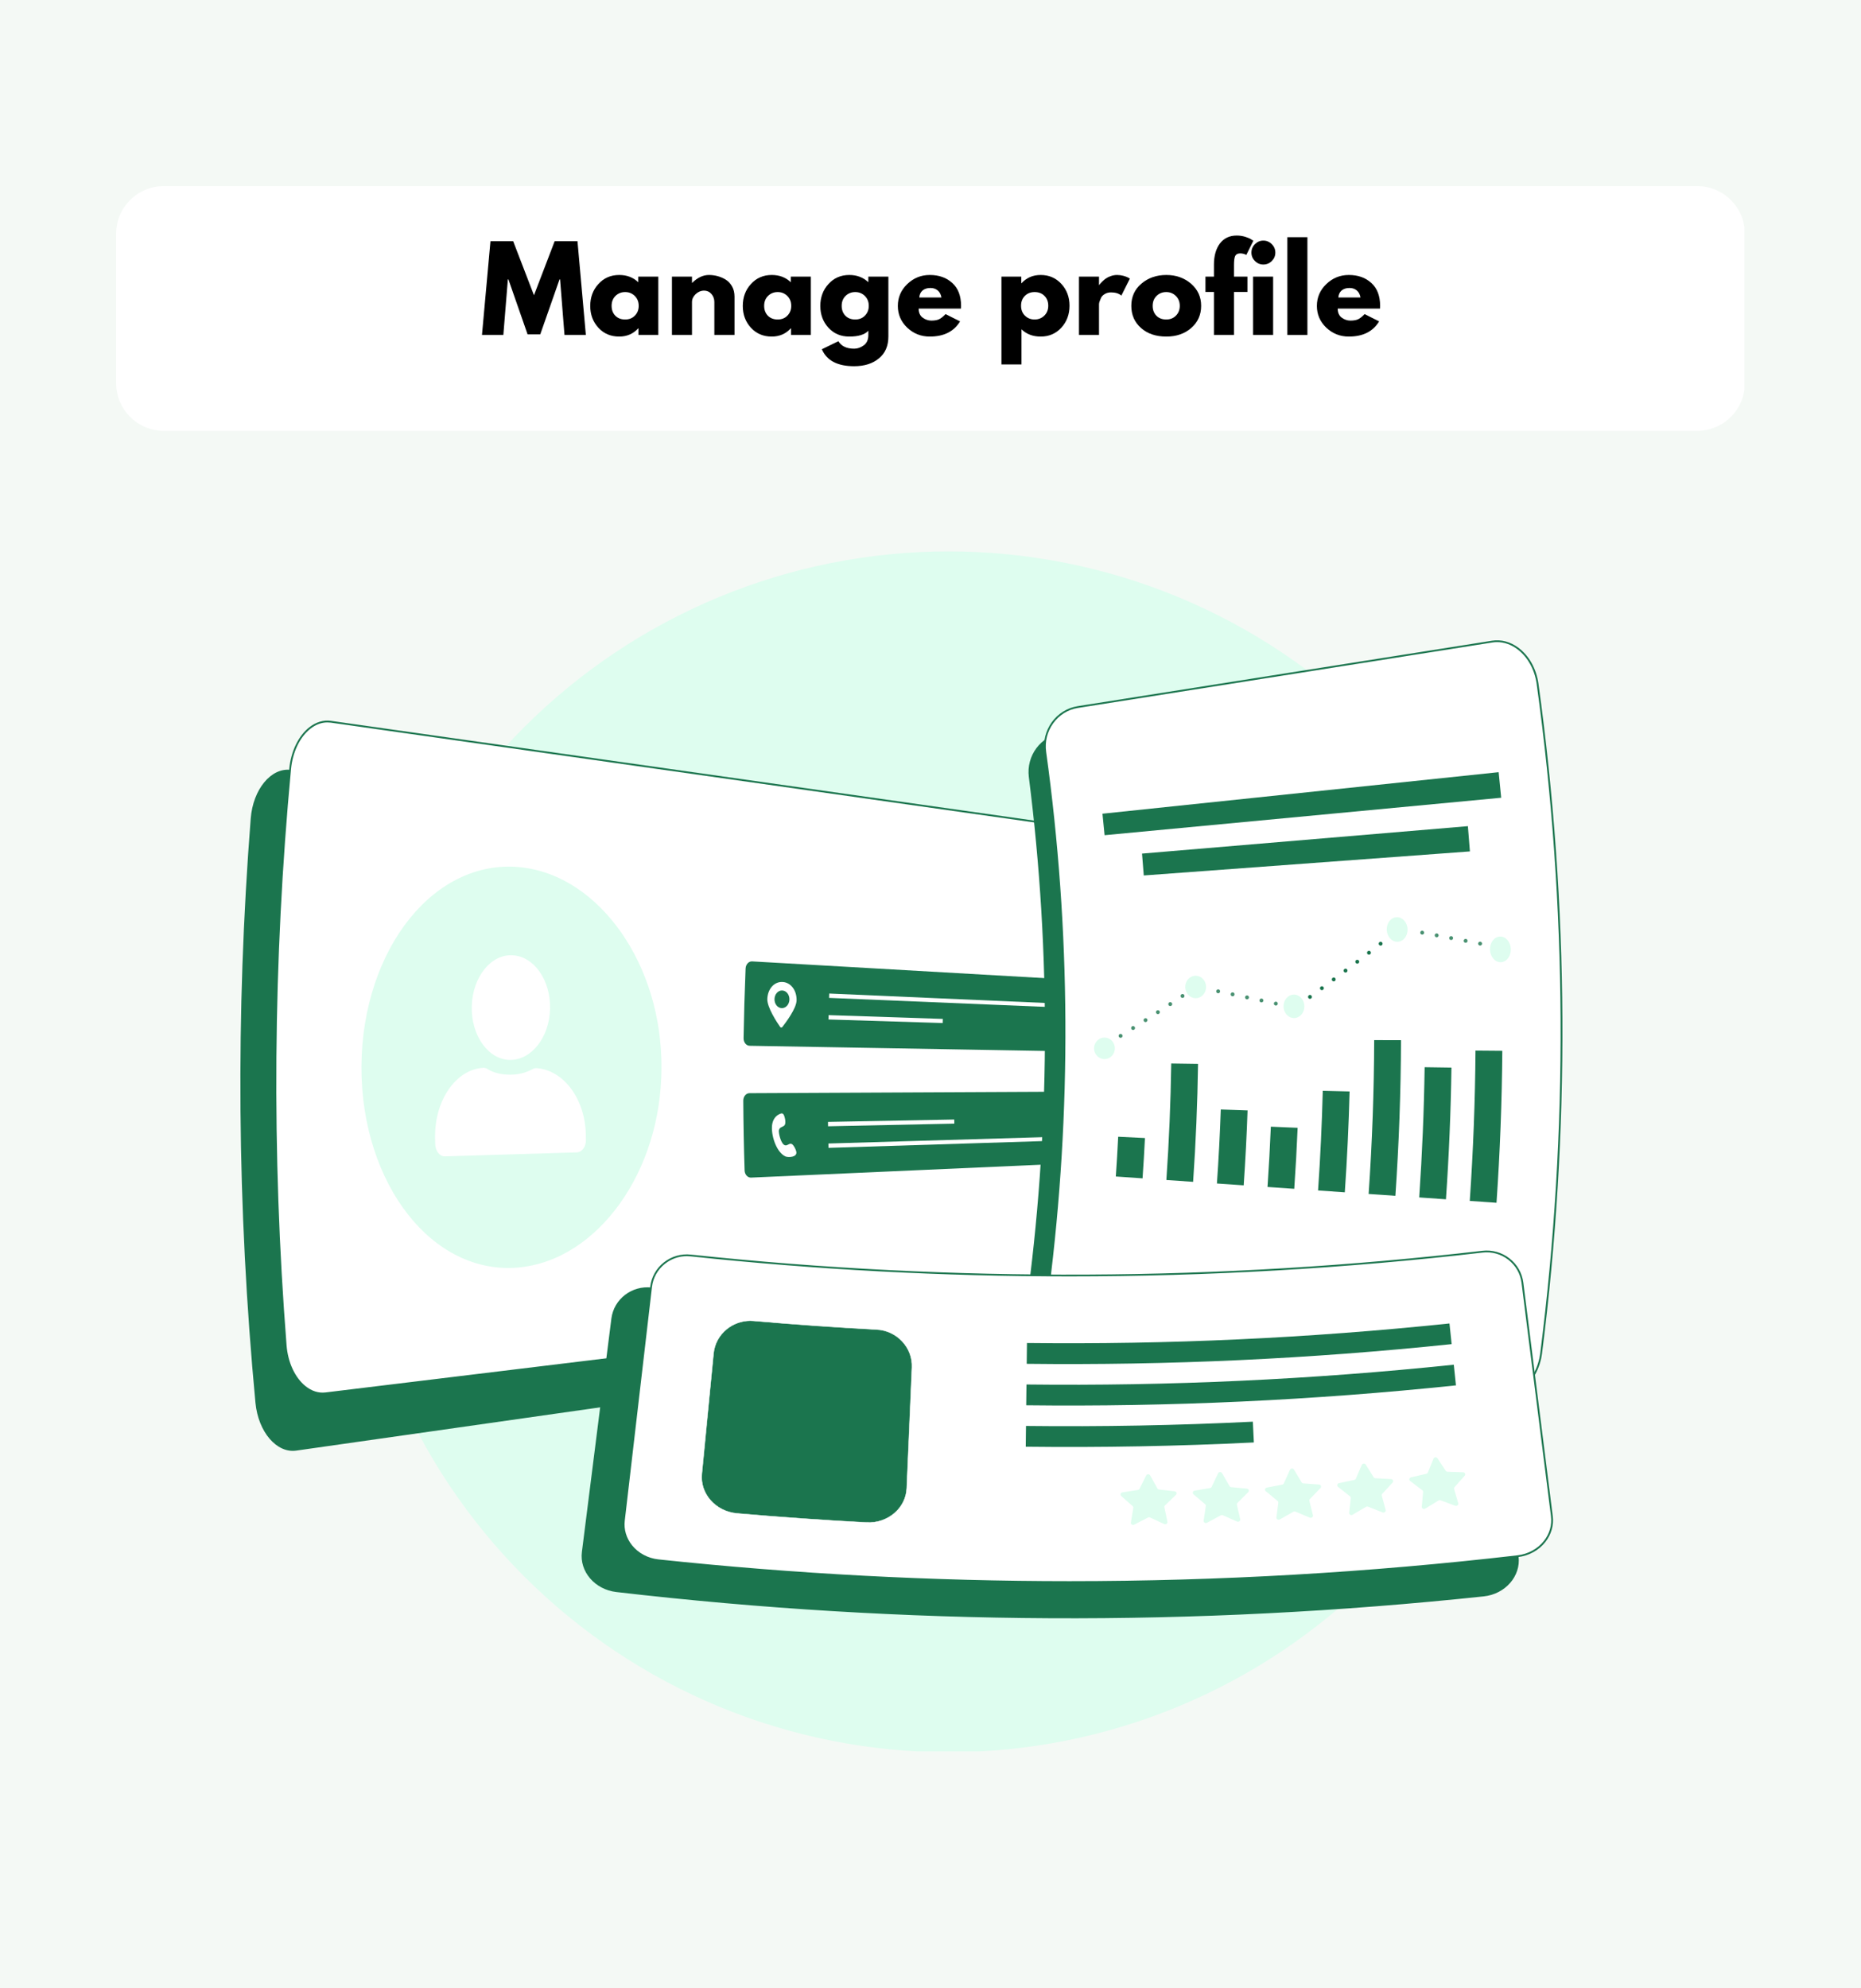 <svg xmlns="http://www.w3.org/2000/svg" xmlns:xlink="http://www.w3.org/1999/xlink" width="352" zoomAndPan="magnify" viewBox="0 0 264 282" height="376" preserveAspectRatio="xMidYMid meet" version="1.0"><defs><filter x="0%" y="0%" width="100%" height="100%" id="5c2eb5aec1"><feColorMatrix values="0 0 0 0 1 0 0 0 0 1 0 0 0 0 1 0 0 0 1 0" color-interpolation-filters="sRGB"/></filter><g/><clipPath id="ef8b7f197e"><path d="M 16.477 26.398 L 247.594 26.398 L 247.594 61.102 L 16.477 61.102 Z M 16.477 26.398 " clip-rule="nonzero"/></clipPath><clipPath id="80e76de778"><path d="M 23.227 26.398 L 240.773 26.398 C 244.5 26.398 247.523 29.422 247.523 33.148 L 247.523 54.352 C 247.523 58.078 244.5 61.102 240.773 61.102 L 23.227 61.102 C 19.5 61.102 16.477 58.078 16.477 54.352 L 16.477 33.148 C 16.477 29.422 19.5 26.398 23.227 26.398 Z M 23.227 26.398 " clip-rule="nonzero"/></clipPath><clipPath id="97818fc750"><path d="M 49 78.145 L 220 78.145 L 220 248.395 L 49 248.395 Z M 49 78.145 " clip-rule="nonzero"/></clipPath><mask id="031b5f1fef"><g filter="url(#5c2eb5aec1)"><rect x="-26.4" width="316.8" fill="#000000" y="-28.2" height="338.4" fill-opacity="0.8"/></g></mask><clipPath id="72094e2d6c"><path d="M 0.398 0.879 L 10.238 0.879 L 10.238 7.359 L 0.398 7.359 Z M 0.398 0.879 " clip-rule="nonzero"/></clipPath><clipPath id="13cbe4ce44"><rect x="0" width="11" y="0" height="8"/></clipPath><mask id="63a6ac6efa"><g filter="url(#5c2eb5aec1)"><rect x="-26.4" width="316.8" fill="#000000" y="-28.2" height="338.4" fill-opacity="0.8"/></g></mask><clipPath id="67892aa525"><path d="M 0.32 0.16 L 9.441 0.16 L 9.441 2.801 L 0.32 2.801 Z M 0.32 0.16 " clip-rule="nonzero"/></clipPath><clipPath id="8d6760b819"><rect x="0" width="10" y="0" height="3"/></clipPath><mask id="45b4072b81"><g filter="url(#5c2eb5aec1)"><rect x="-26.4" width="316.8" fill="#000000" y="-28.2" height="338.4" fill-opacity="0.8"/></g></mask><clipPath id="977df93224"><path d="M 0.121 1 L 9.48 1 L 9.48 3.398 L 0.121 3.398 Z M 0.121 1 " clip-rule="nonzero"/></clipPath><clipPath id="18b1c7c47e"><rect x="0" width="10" y="0" height="4"/></clipPath></defs><rect x="-26.4" width="316.8" fill="#ffffff" y="-28.2" height="338.4" fill-opacity="1"/><rect x="-26.4" width="316.8" fill="#f4f9f5" y="-28.2" height="338.4" fill-opacity="1"/><g clip-path="url(#ef8b7f197e)"><g clip-path="url(#80e76de778)"><path fill="#ffffff" d="M 16.477 26.398 L 247.461 26.398 L 247.461 61.102 L 16.477 61.102 Z M 16.477 26.398 " fill-opacity="1" fill-rule="nonzero"/></g></g><g clip-path="url(#97818fc750)"><path fill="#defdef" d="M 219.719 163.355 C 219.719 164.75 219.684 166.145 219.613 167.535 C 219.547 168.926 219.445 170.316 219.309 171.703 C 219.172 173.09 219 174.473 218.797 175.852 C 218.59 177.23 218.352 178.602 218.082 179.969 C 217.809 181.336 217.504 182.695 217.164 184.047 C 216.828 185.398 216.457 186.742 216.051 188.074 C 215.645 189.41 215.211 190.734 214.738 192.043 C 214.27 193.355 213.77 194.656 213.234 195.945 C 212.703 197.23 212.137 198.504 211.543 199.766 C 210.945 201.023 210.32 202.27 209.664 203.5 C 209.004 204.727 208.32 205.941 207.602 207.137 C 206.887 208.332 206.141 209.508 205.367 210.668 C 204.594 211.824 203.789 212.965 202.961 214.082 C 202.129 215.203 201.273 216.301 200.387 217.379 C 199.504 218.457 198.594 219.512 197.656 220.543 C 196.723 221.574 195.762 222.586 194.777 223.57 C 193.789 224.555 192.781 225.516 191.75 226.453 C 190.715 227.387 189.66 228.297 188.586 229.184 C 187.508 230.066 186.41 230.922 185.289 231.754 C 184.172 232.582 183.031 233.387 181.871 234.16 C 180.715 234.934 179.535 235.68 178.34 236.395 C 177.145 237.113 175.934 237.801 174.703 238.457 C 173.477 239.113 172.23 239.738 170.973 240.336 C 169.711 240.93 168.438 241.496 167.148 242.031 C 165.863 242.562 164.562 243.062 163.25 243.535 C 161.938 244.004 160.617 244.441 159.281 244.844 C 157.949 245.25 156.605 245.621 155.254 245.961 C 153.902 246.297 152.543 246.602 151.176 246.875 C 149.809 247.148 148.438 247.387 147.059 247.59 C 145.68 247.793 144.297 247.965 142.91 248.102 C 141.523 248.238 140.133 248.34 138.742 248.41 C 137.348 248.477 135.957 248.512 134.562 248.512 C 133.168 248.512 131.777 248.477 130.383 248.41 C 128.992 248.34 127.602 248.238 126.215 248.102 C 124.828 247.965 123.445 247.793 122.066 247.59 C 120.691 247.387 119.316 247.148 117.949 246.875 C 116.582 246.602 115.223 246.297 113.871 245.961 C 112.52 245.621 111.176 245.25 109.844 244.844 C 108.512 244.441 107.188 244.004 105.875 243.535 C 104.562 243.062 103.262 242.562 101.977 242.031 C 100.688 241.496 99.414 240.93 98.156 240.336 C 96.895 239.738 95.648 239.113 94.422 238.457 C 93.191 237.801 91.98 237.113 90.785 236.395 C 89.59 235.68 88.414 234.934 87.254 234.16 C 86.094 233.387 84.957 232.582 83.836 231.754 C 82.719 230.922 81.617 230.066 80.543 229.184 C 79.465 228.297 78.41 227.387 77.375 226.453 C 76.344 225.516 75.336 224.555 74.348 223.57 C 73.363 222.586 72.402 221.574 71.469 220.543 C 70.531 219.512 69.621 218.457 68.738 217.379 C 67.852 216.301 66.996 215.203 66.164 214.082 C 65.336 212.965 64.535 211.824 63.758 210.668 C 62.984 209.508 62.238 208.332 61.523 207.137 C 60.809 205.941 60.121 204.727 59.465 203.5 C 58.805 202.27 58.18 201.023 57.582 199.766 C 56.988 198.504 56.422 197.23 55.891 195.945 C 55.355 194.656 54.855 193.355 54.387 192.043 C 53.918 190.734 53.48 189.41 53.074 188.074 C 52.672 186.742 52.297 185.398 51.961 184.047 C 51.621 182.695 51.316 181.336 51.043 179.969 C 50.773 178.602 50.535 177.23 50.328 175.852 C 50.125 174.473 49.953 173.09 49.816 171.703 C 49.684 170.316 49.578 168.926 49.512 167.535 C 49.441 166.145 49.41 164.75 49.41 163.355 C 49.41 161.965 49.441 160.57 49.512 159.18 C 49.578 157.785 49.684 156.398 49.816 155.012 C 49.953 153.625 50.125 152.242 50.328 150.863 C 50.535 149.484 50.773 148.109 51.043 146.742 C 51.316 145.379 51.621 144.02 51.961 142.668 C 52.297 141.312 52.672 139.973 53.074 138.637 C 53.48 137.305 53.918 135.98 54.387 134.668 C 54.855 133.355 55.355 132.059 55.891 130.77 C 56.422 129.48 56.988 128.207 57.582 126.949 C 58.18 125.688 58.805 124.445 59.465 123.215 C 60.121 121.984 60.809 120.773 61.523 119.578 C 62.238 118.383 62.984 117.207 63.758 116.047 C 64.535 114.891 65.336 113.75 66.164 112.629 C 66.996 111.512 67.852 110.414 68.738 109.336 C 69.621 108.258 70.531 107.203 71.469 106.172 C 72.402 105.137 73.363 104.129 74.348 103.145 C 75.336 102.156 76.344 101.199 77.375 100.262 C 78.41 99.324 79.465 98.414 80.543 97.531 C 81.617 96.648 82.719 95.789 83.836 94.961 C 84.957 94.129 86.094 93.328 87.254 92.555 C 88.414 91.777 89.59 91.035 90.785 90.316 C 91.98 89.602 93.191 88.914 94.422 88.258 C 95.648 87.602 96.895 86.973 98.156 86.379 C 99.414 85.781 100.688 85.219 101.977 84.684 C 103.262 84.152 104.562 83.648 105.875 83.18 C 107.188 82.711 108.512 82.273 109.844 81.867 C 111.176 81.465 112.52 81.094 113.871 80.754 C 115.223 80.414 116.582 80.109 117.949 79.84 C 119.316 79.566 120.691 79.328 122.066 79.125 C 123.445 78.918 124.828 78.75 126.215 78.613 C 127.602 78.477 128.992 78.375 130.383 78.305 C 131.777 78.238 133.168 78.203 134.562 78.203 C 135.957 78.203 137.348 78.238 138.742 78.305 C 140.133 78.375 141.523 78.477 142.91 78.613 C 144.297 78.75 145.68 78.918 147.059 79.125 C 148.438 79.328 149.809 79.566 151.176 79.84 C 152.543 80.109 153.902 80.414 155.254 80.754 C 156.605 81.094 157.949 81.465 159.281 81.867 C 160.617 82.273 161.938 82.711 163.25 83.18 C 164.562 83.648 165.863 84.152 167.148 84.684 C 168.438 85.219 169.711 85.781 170.973 86.379 C 172.23 86.973 173.477 87.602 174.703 88.258 C 175.934 88.914 177.145 89.602 178.34 90.316 C 179.535 91.035 180.715 91.777 181.871 92.555 C 183.031 93.328 184.172 94.129 185.289 94.961 C 186.41 95.789 187.508 96.648 188.586 97.531 C 189.66 98.414 190.715 99.324 191.75 100.262 C 192.781 101.199 193.789 102.156 194.777 103.145 C 195.762 104.129 196.723 105.137 197.656 106.172 C 198.594 107.203 199.504 108.258 200.387 109.336 C 201.273 110.414 202.129 111.512 202.961 112.629 C 203.789 113.75 204.594 114.891 205.367 116.047 C 206.141 117.207 206.887 118.383 207.602 119.578 C 208.32 120.773 209.004 121.984 209.664 123.215 C 210.32 124.445 210.945 125.688 211.543 126.949 C 212.137 128.207 212.703 129.48 213.234 130.77 C 213.77 132.059 214.27 133.355 214.738 134.668 C 215.211 135.98 215.645 137.305 216.051 138.637 C 216.457 139.973 216.828 141.312 217.164 142.668 C 217.504 144.02 217.809 145.379 218.082 146.742 C 218.352 148.109 218.59 149.484 218.797 150.863 C 219 152.242 219.172 153.625 219.309 155.012 C 219.445 156.398 219.547 157.785 219.613 159.18 C 219.684 160.57 219.719 161.965 219.719 163.355 Z M 219.719 163.355 " fill-opacity="1" fill-rule="nonzero"/></g><path fill="#1b754e" d="M 161.234 188.766 C 121.5 194.422 81.766 200.078 42.031 205.734 C 39.258 206.141 36.633 203.102 36.238 198.945 C 33.633 171.395 33.41 143.672 35.566 116.094 C 35.891 111.934 38.465 108.844 41.242 109.191 C 81.062 114.012 120.883 118.828 160.703 123.648 C 163.48 123.996 165.523 126.461 165.312 129.156 C 163.91 147.133 164.055 165.199 165.754 183.16 C 166.008 185.852 164.008 188.359 161.234 188.766 Z M 161.234 188.766 " fill-opacity="1" fill-rule="nonzero"/><path fill="#ffffff" d="M 165.652 183.09 C 125.832 187.93 86.016 192.77 46.199 197.609 C 43.422 197.957 40.848 194.914 40.527 190.809 C 38.387 163.594 38.602 136.242 41.16 109.059 C 41.547 104.953 44.168 101.961 46.938 102.367 C 86.676 108.004 126.41 113.637 166.148 119.273 C 168.922 119.68 170.93 122.141 170.68 124.777 C 169.023 142.371 168.887 160.07 170.27 177.684 C 170.477 180.32 168.43 182.742 165.652 183.09 Z M 165.652 183.09 " fill-opacity="1" fill-rule="nonzero"/><path fill="#1b754e" d="M 45.762 197.762 C 44.855 197.762 43.961 197.422 43.148 196.758 C 41.621 195.512 40.594 193.293 40.398 190.82 C 38.27 163.668 38.48 136.156 41.035 109.043 C 41.27 106.57 42.328 104.371 43.875 103.152 C 44.832 102.402 45.898 102.086 46.957 102.238 L 166.168 119.145 C 167.535 119.348 168.773 120.043 169.645 121.105 C 170.52 122.168 170.93 123.477 170.809 124.785 C 169.156 142.32 169.02 160.113 170.398 177.672 C 170.5 178.984 170.066 180.281 169.18 181.324 C 168.289 182.371 167.043 183.039 165.672 183.215 L 46.215 197.734 C 46.066 197.754 45.914 197.762 45.762 197.762 Z M 46.438 102.457 C 45.609 102.457 44.785 102.762 44.031 103.355 C 42.539 104.527 41.512 106.664 41.285 109.07 C 38.734 136.168 38.52 163.668 40.652 190.801 C 40.84 193.207 41.836 195.363 43.309 196.566 C 44.199 197.293 45.195 197.609 46.184 197.484 L 165.637 182.965 C 166.949 182.801 168.137 182.164 168.988 181.164 C 169.832 180.172 170.246 178.941 170.145 177.695 C 168.766 160.125 168.906 142.316 170.555 124.766 C 170.672 123.523 170.281 122.281 169.449 121.27 C 168.617 120.254 167.438 119.59 166.129 119.398 L 46.922 102.488 C 46.758 102.469 46.598 102.457 46.438 102.457 Z M 46.438 102.457 " fill-opacity="1" fill-rule="nonzero"/><path fill="#defdef" d="M 93.84 151.52 C 93.797 158.859 91.602 165.543 87.957 170.668 C 84.309 175.77 79.219 179.312 73.348 179.781 C 67.496 180.25 61.957 177.445 57.891 172.266 C 53.824 167.113 51.227 159.59 51.277 151.234 C 51.312 142.879 53.988 135.387 58.105 130.289 C 62.23 125.164 67.793 122.434 73.641 122.977 C 79.504 123.527 84.559 127.137 88.152 132.289 C 91.746 137.465 93.875 144.18 93.84 151.52 Z M 93.84 151.52 " fill-opacity="1" fill-rule="nonzero"/><path fill="#ffffff" d="M 78.031 143.078 C 77.93 147.098 75.426 150.34 72.359 150.324 C 69.293 150.305 66.82 146.902 66.926 142.727 C 67.027 138.547 69.664 135.305 72.727 135.484 C 75.793 135.66 78.129 139.062 78.031 143.078 Z M 78.031 143.078 " fill-opacity="1" fill-rule="nonzero"/><path fill="#ffffff" d="M 81.824 163.438 C 75.582 163.625 69.344 163.816 63.105 164.004 C 62.371 164.023 61.754 163.223 61.734 162.207 C 61.73 161.938 61.723 161.668 61.719 161.398 C 61.625 156.023 64.711 151.66 68.551 151.445 C 68.762 151.434 68.973 151.496 69.164 151.617 C 69.602 151.902 70.637 152.418 72.348 152.422 C 73.945 152.43 75.078 151.895 75.547 151.629 C 75.73 151.527 75.926 151.48 76.121 151.492 C 79.977 151.77 83.016 155.898 83.105 160.918 C 83.109 161.172 83.113 161.426 83.121 161.68 C 83.137 162.625 82.559 163.414 81.824 163.438 Z M 81.824 163.438 " fill-opacity="1" fill-rule="nonzero"/><path fill="#1b754e" d="M 155.531 149.18 C 139.137 148.895 122.742 148.605 106.344 148.32 C 105.859 148.312 105.477 147.832 105.484 147.25 C 105.539 143.949 105.633 140.652 105.77 137.359 C 105.797 136.773 106.211 136.324 106.695 136.352 C 123.07 137.289 139.449 138.227 155.824 139.164 C 156.309 139.191 156.684 139.609 156.664 140.094 C 156.551 142.836 156.469 145.578 156.426 148.32 C 156.414 148.805 156.016 149.191 155.531 149.18 Z M 155.531 149.18 " fill-opacity="1" fill-rule="nonzero"/><path fill="#1b754e" d="M 155.695 164.828 C 139.312 165.559 122.926 166.285 106.543 167.016 C 106.059 167.035 105.648 166.582 105.629 165.996 C 105.523 162.699 105.461 159.402 105.441 156.105 C 105.438 155.52 105.828 155.047 106.312 155.043 C 122.711 154.965 139.109 154.887 155.504 154.809 C 155.988 154.805 156.383 155.199 156.387 155.684 C 156.402 158.426 156.457 161.168 156.543 163.91 C 156.559 164.398 156.18 164.809 155.695 164.828 Z M 155.695 164.828 " fill-opacity="1" fill-rule="nonzero"/><path fill="#ffffff" d="M 153.422 143.016 C 141.484 142.52 129.547 142.023 117.609 141.527 C 117.617 141.32 117.625 141.117 117.633 140.91 C 129.566 141.43 141.5 141.953 153.438 142.473 C 153.434 142.656 153.426 142.836 153.422 143.016 Z M 153.422 143.016 " fill-opacity="1" fill-rule="nonzero"/><path fill="#ffffff" d="M 133.73 145.094 C 128.328 144.926 122.93 144.758 117.523 144.59 C 117.531 144.383 117.535 144.18 117.543 143.973 C 122.941 144.152 128.344 144.332 133.746 144.508 C 133.742 144.703 133.734 144.898 133.73 145.094 Z M 133.73 145.094 " fill-opacity="1" fill-rule="nonzero"/><path fill="#ffffff" d="M 135.379 159.359 C 129.41 159.484 123.438 159.609 117.469 159.738 C 117.465 159.531 117.461 159.324 117.457 159.117 C 123.43 159.004 129.402 158.891 135.371 158.777 C 135.375 158.973 135.375 159.168 135.379 159.359 Z M 135.379 159.359 " fill-opacity="1" fill-rule="nonzero"/><path fill="#ffffff" d="M 147.969 161.836 C 137.824 162.156 127.676 162.477 117.527 162.797 C 117.523 162.594 117.52 162.387 117.516 162.18 C 127.664 161.883 137.809 161.582 147.957 161.281 C 147.961 161.469 147.965 161.652 147.969 161.836 Z M 147.969 161.836 " fill-opacity="1" fill-rule="nonzero"/><path fill="#ffffff" d="M 113.004 141.891 C 112.965 143.051 111.473 145.023 110.98 145.66 C 110.895 145.766 110.75 145.762 110.672 145.648 C 110.207 144.988 108.816 142.871 108.852 141.688 C 108.898 140.266 109.82 139.207 111.012 139.27 C 112.203 139.328 113.043 140.496 113.004 141.891 Z M 113.004 141.891 " fill-opacity="1" fill-rule="nonzero"/><path fill="#1b754e" d="M 111.988 141.77 C 111.965 142.461 111.477 143 110.891 142.98 C 110.309 142.961 109.848 142.379 109.871 141.688 C 109.891 140.992 110.387 140.449 110.969 140.477 C 111.555 140.5 112.008 141.082 111.988 141.77 Z M 111.988 141.77 " fill-opacity="1" fill-rule="nonzero"/><path fill="#ffffff" d="M 111.453 164.027 C 110.223 163.5 109.461 161.32 109.504 159.859 C 109.527 159.02 109.883 158.336 110.547 158.023 C 110.852 157.875 111.082 157.82 111.238 158.234 C 111.344 158.516 111.441 158.957 111.406 159.266 C 111.355 159.734 111.07 159.73 110.77 159.906 C 110.469 160.09 110.453 160.379 110.516 160.758 C 110.605 161.305 110.961 162.625 111.594 162.426 C 111.875 162.34 112.098 162.074 112.387 162.297 C 112.629 162.477 112.91 163.039 112.969 163.359 C 113.105 164.145 111.855 164.176 111.453 164.027 Z M 111.453 164.027 " fill-opacity="1" fill-rule="nonzero"/><path fill="#1b754e" d="M 208.914 201.453 C 189.316 198.348 169.719 195.246 150.121 192.141 C 147.129 191.656 145.094 188.828 145.512 185.82 C 148.992 160.738 149.137 135.309 145.949 110.199 C 145.57 107.188 147.633 104.387 150.633 103.938 C 163.648 102.027 196.512 97.211 209.527 95.305 C 212.523 94.855 215.41 97.543 215.891 101.32 C 219.859 132.598 219.68 164.266 215.344 195.508 C 214.824 199.277 211.906 201.938 208.914 201.453 Z M 208.914 201.453 " fill-opacity="1" fill-rule="nonzero"/><path fill="#ffffff" d="M 212.254 197.98 C 192.625 195.094 172.992 192.211 153.363 189.324 C 150.367 188.871 148.305 186.047 148.691 183.004 C 151.922 157.652 151.785 131.98 148.281 106.652 C 147.863 103.613 149.895 100.766 152.887 100.281 C 165.883 98.23 198.688 93.047 211.684 90.996 C 214.676 90.512 217.594 93.195 218.121 96.996 C 222.473 128.48 222.645 160.398 218.629 191.914 C 218.145 195.719 215.25 198.43 212.254 197.98 Z M 212.254 197.98 " fill-opacity="1" fill-rule="nonzero"/><path fill="#1b754e" d="M 212.898 198.156 C 212.68 198.156 212.457 198.137 212.234 198.105 L 153.344 189.449 C 151.863 189.227 150.555 188.43 149.656 187.211 C 148.762 185.996 148.375 184.496 148.566 182.988 C 151.793 157.648 151.656 131.973 148.16 106.668 C 147.949 105.164 148.324 103.66 149.203 102.434 C 150.09 101.203 151.391 100.395 152.871 100.156 L 211.664 90.871 C 212.93 90.668 214.246 91.016 215.379 91.852 C 216.906 92.984 217.953 94.848 218.246 96.977 C 222.598 128.457 222.77 160.402 218.754 191.93 C 218.48 194.059 217.457 195.938 215.945 197.082 C 215.012 197.785 213.953 198.156 212.898 198.156 Z M 212.375 91.066 C 212.148 91.066 211.926 91.082 211.703 91.121 L 152.906 100.406 C 151.496 100.633 150.254 101.406 149.406 102.582 C 148.562 103.754 148.207 105.191 148.406 106.633 C 151.91 131.957 152.047 157.66 148.812 183.02 C 148.629 184.461 149 185.895 149.859 187.059 C 150.715 188.227 151.969 188.984 153.383 189.199 L 212.273 197.855 C 213.469 198.035 214.719 197.688 215.789 196.879 C 217.25 195.773 218.238 193.961 218.5 191.898 C 222.512 160.395 222.344 128.473 217.992 97.012 C 217.707 94.953 216.699 93.145 215.227 92.055 C 214.352 91.406 213.359 91.066 212.375 91.066 Z M 212.375 91.066 " fill-opacity="1" fill-rule="nonzero"/><path fill="#1b754e" d="M 208.5 170.324 C 209.766 170.414 211.027 170.5 212.293 170.586 C 212.789 163.41 213.062 156.223 213.117 149.035 C 211.852 149.023 210.582 149.012 209.312 149.004 C 209.262 156.113 208.988 163.227 208.5 170.324 Z M 208.5 170.324 " fill-opacity="1" fill-rule="nonzero"/><path fill="#1b754e" d="M 201.328 169.828 C 202.59 169.918 203.855 170.004 205.121 170.094 C 205.551 163.871 205.812 157.645 205.902 151.414 C 204.633 151.398 203.367 151.379 202.098 151.359 C 202.008 157.52 201.75 163.68 201.328 169.828 Z M 201.328 169.828 " fill-opacity="1" fill-rule="nonzero"/><path fill="#1b754e" d="M 194.152 169.336 C 195.418 169.422 196.684 169.512 197.949 169.598 C 198.453 162.25 198.723 154.891 198.746 147.527 C 197.477 147.523 196.211 147.52 194.941 147.516 C 194.918 154.793 194.656 162.07 194.152 169.336 Z M 194.152 169.336 " fill-opacity="1" fill-rule="nonzero"/><path fill="#1b754e" d="M 186.98 168.84 C 188.246 168.926 189.512 169.016 190.773 169.102 C 191.102 164.34 191.328 159.57 191.453 154.797 C 190.184 154.766 188.914 154.734 187.648 154.703 C 187.527 159.418 187.305 164.133 186.98 168.84 Z M 186.98 168.84 " fill-opacity="1" fill-rule="nonzero"/><path fill="#1b754e" d="M 179.809 168.344 C 181.07 168.434 182.336 168.52 183.602 168.605 C 183.801 165.723 183.961 162.84 184.082 159.953 C 182.816 159.898 181.547 159.844 180.281 159.793 C 180.16 162.645 180.004 165.496 179.809 168.344 Z M 179.809 168.344 " fill-opacity="1" fill-rule="nonzero"/><path fill="#1b754e" d="M 172.633 167.852 C 173.898 167.938 175.164 168.023 176.43 168.113 C 176.672 164.574 176.859 161.031 176.98 157.488 C 175.715 157.445 174.449 157.398 173.18 157.355 C 173.059 160.855 172.875 164.355 172.633 167.852 Z M 172.633 167.852 " fill-opacity="1" fill-rule="nonzero"/><path fill="#1b754e" d="M 165.461 167.355 C 166.727 167.441 167.992 167.531 169.254 167.617 C 169.641 162.047 169.871 156.469 169.953 150.887 C 168.688 150.867 167.418 150.852 166.152 150.832 C 166.07 156.344 165.84 161.855 165.461 167.355 Z M 165.461 167.355 " fill-opacity="1" fill-rule="nonzero"/><path fill="#1b754e" d="M 158.289 166.859 C 159.555 166.949 160.816 167.035 162.082 167.121 C 162.215 165.219 162.328 163.312 162.422 161.406 C 161.156 161.344 159.891 161.281 158.625 161.219 C 158.531 163.102 158.418 164.98 158.289 166.859 Z M 158.289 166.859 " fill-opacity="1" fill-rule="nonzero"/><g mask="url(#031b5f1fef)"><g transform="matrix(1, 0, 0, 1, 158, 140)"><g clip-path="url(#13cbe4ce44)"><g clip-path="url(#72094e2d6c)"><path fill="#1b754e" d="M 0.73 7.059 C 0.648 6.93 0.691 6.758 0.82 6.676 C 0.949 6.598 1.121 6.637 1.199 6.766 C 1.281 6.895 1.242 7.066 1.113 7.148 C 1.066 7.176 1.016 7.188 0.965 7.188 C 0.875 7.188 0.785 7.141 0.73 7.059 Z M 2.504 5.949 C 2.422 5.82 2.461 5.648 2.59 5.566 C 2.719 5.484 2.891 5.527 2.973 5.652 C 3.055 5.785 3.016 5.953 2.887 6.035 C 2.84 6.066 2.789 6.078 2.738 6.078 C 2.648 6.078 2.559 6.035 2.504 5.949 Z M 4.27 4.832 C 4.188 4.699 4.223 4.531 4.355 4.449 C 4.48 4.367 4.656 4.402 4.738 4.531 C 4.82 4.66 4.781 4.832 4.652 4.914 C 4.605 4.945 4.555 4.961 4.504 4.961 C 4.414 4.961 4.32 4.914 4.27 4.832 Z M 6.027 3.699 C 5.945 3.574 5.98 3.402 6.109 3.32 C 6.238 3.234 6.41 3.273 6.492 3.402 C 6.574 3.527 6.539 3.699 6.41 3.785 C 6.363 3.816 6.312 3.828 6.258 3.828 C 6.168 3.828 6.082 3.781 6.027 3.699 Z M 7.781 2.559 C 7.695 2.43 7.73 2.258 7.859 2.176 C 7.984 2.09 8.16 2.125 8.242 2.254 C 8.328 2.383 8.293 2.555 8.164 2.637 C 8.117 2.668 8.062 2.684 8.012 2.684 C 7.922 2.684 7.832 2.641 7.781 2.559 Z M 9.523 1.406 C 9.438 1.281 9.473 1.105 9.598 1.023 C 9.727 0.938 9.898 0.973 9.984 1.098 C 10.066 1.227 10.031 1.398 9.906 1.484 C 9.859 1.516 9.805 1.531 9.754 1.531 C 9.664 1.531 9.578 1.488 9.523 1.406 Z M 9.523 1.406 " fill-opacity="1" fill-rule="nonzero"/></g></g></g></g><path fill="#defdef" d="M 158.156 148.691 C 158.152 149.539 157.48 150.219 156.664 150.207 C 155.844 150.195 155.191 149.508 155.199 148.668 C 155.207 147.828 155.871 147.152 156.688 147.152 C 157.504 147.152 158.164 147.844 158.156 148.691 Z M 158.156 148.691 " fill-opacity="1" fill-rule="nonzero"/><path fill="#defdef" d="M 171.094 139.949 C 171.109 140.836 170.457 141.562 169.641 141.574 C 168.824 141.586 168.152 140.887 168.133 140.012 C 168.113 139.137 168.758 138.406 169.574 138.387 C 170.391 138.363 171.074 139.062 171.094 139.949 Z M 171.094 139.949 " fill-opacity="1" fill-rule="nonzero"/><path fill="#defdef" d="M 185.039 142.707 C 185.051 143.633 184.391 144.387 183.574 144.391 C 182.758 144.395 182.09 143.656 182.082 142.738 C 182.07 141.824 182.719 141.07 183.535 141.059 C 184.355 141.043 185.027 141.781 185.039 142.707 Z M 185.039 142.707 " fill-opacity="1" fill-rule="nonzero"/><path fill="#defdef" d="M 199.676 131.766 C 199.719 132.734 199.086 133.543 198.27 133.57 C 197.453 133.602 196.762 132.852 196.719 131.891 C 196.68 130.934 197.301 130.125 198.117 130.086 C 198.934 130.047 199.637 130.797 199.676 131.766 Z M 199.676 131.766 " fill-opacity="1" fill-rule="nonzero"/><path fill="#defdef" d="M 214.324 134.598 C 214.359 135.605 213.719 136.441 212.902 136.465 C 212.086 136.488 211.402 135.695 211.367 134.695 C 211.336 133.695 211.965 132.859 212.781 132.828 C 213.598 132.793 214.289 133.586 214.324 134.598 Z M 214.324 134.598 " fill-opacity="1" fill-rule="nonzero"/><path fill="#1b754e" d="M 185.609 141.547 C 185.52 141.422 185.547 141.25 185.672 141.16 C 185.793 141.07 185.969 141.098 186.055 141.223 C 186.145 141.348 186.117 141.52 185.996 141.609 C 185.945 141.645 185.891 141.664 185.832 141.664 C 185.746 141.664 185.664 141.625 185.609 141.547 Z M 187.301 140.316 C 187.211 140.195 187.234 140.02 187.359 139.93 C 187.48 139.84 187.656 139.867 187.746 139.988 C 187.836 140.113 187.812 140.285 187.688 140.375 C 187.637 140.414 187.578 140.43 187.523 140.43 C 187.438 140.43 187.352 140.395 187.301 140.316 Z M 188.98 139.078 C 188.891 138.953 188.914 138.781 189.039 138.691 C 189.16 138.598 189.336 138.625 189.426 138.746 C 189.516 138.871 189.488 139.043 189.367 139.133 C 189.316 139.172 189.262 139.188 189.203 139.188 C 189.121 139.191 189.035 139.148 188.98 139.078 Z M 190.656 137.828 C 190.562 137.703 190.59 137.531 190.711 137.438 C 190.832 137.348 191.008 137.371 191.098 137.492 C 191.191 137.617 191.164 137.789 191.043 137.883 C 190.992 137.918 190.934 137.938 190.875 137.938 C 190.793 137.938 190.711 137.898 190.656 137.828 Z M 192.324 136.566 C 192.23 136.445 192.254 136.27 192.375 136.176 C 192.496 136.086 192.672 136.109 192.766 136.23 C 192.855 136.352 192.832 136.523 192.711 136.617 C 192.66 136.656 192.605 136.676 192.543 136.676 C 192.461 136.676 192.379 136.637 192.324 136.566 Z M 193.984 135.293 C 193.887 135.176 193.91 135 194.031 134.906 C 194.156 134.812 194.328 134.836 194.422 134.957 C 194.516 135.078 194.492 135.25 194.371 135.344 C 194.32 135.383 194.262 135.402 194.203 135.402 C 194.121 135.402 194.039 135.367 193.984 135.293 Z M 195.637 134.012 C 195.539 133.895 195.562 133.719 195.684 133.625 C 195.805 133.531 195.977 133.551 196.07 133.672 C 196.164 133.793 196.145 133.965 196.023 134.062 C 195.973 134.102 195.914 134.121 195.852 134.121 C 195.77 134.121 195.688 134.082 195.637 134.012 Z M 195.637 134.012 " fill-opacity="1" fill-rule="nonzero"/><g mask="url(#63a6ac6efa)"><g transform="matrix(1, 0, 0, 1, 172, 140)"><g clip-path="url(#8d6760b819)"><g clip-path="url(#67892aa525)"><path fill="#1b754e" d="M 8.93 2.609 C 8.781 2.574 8.684 2.43 8.719 2.277 C 8.75 2.129 8.898 2.035 9.047 2.066 C 9.195 2.102 9.293 2.246 9.258 2.398 C 9.23 2.527 9.117 2.617 8.988 2.617 C 8.969 2.613 8.949 2.613 8.93 2.609 Z M 6.887 2.164 C 6.738 2.133 6.641 1.984 6.676 1.832 C 6.707 1.684 6.855 1.59 7.004 1.621 C 7.152 1.652 7.25 1.801 7.219 1.953 C 7.188 2.082 7.074 2.168 6.945 2.168 C 6.926 2.168 6.906 2.168 6.887 2.164 Z M 4.844 1.727 C 4.695 1.695 4.598 1.547 4.629 1.395 C 4.66 1.246 4.809 1.152 4.957 1.184 C 5.109 1.215 5.203 1.363 5.172 1.512 C 5.145 1.641 5.027 1.73 4.898 1.73 C 4.883 1.73 4.863 1.73 4.844 1.727 Z M 2.797 1.293 C 2.648 1.262 2.555 1.117 2.586 0.965 C 2.613 0.816 2.762 0.719 2.914 0.75 C 3.062 0.781 3.16 0.93 3.125 1.078 C 3.098 1.211 2.984 1.301 2.855 1.301 C 2.836 1.301 2.82 1.297 2.797 1.293 Z M 0.754 0.867 C 0.602 0.836 0.508 0.688 0.539 0.539 C 0.57 0.391 0.715 0.293 0.867 0.324 C 1.016 0.355 1.113 0.504 1.078 0.652 C 1.051 0.781 0.938 0.875 0.809 0.875 C 0.793 0.875 0.773 0.871 0.754 0.867 Z M 0.754 0.867 " fill-opacity="1" fill-rule="nonzero"/></g></g></g></g><g mask="url(#45b4072b81)"><g transform="matrix(1, 0, 0, 1, 201, 131)"><g clip-path="url(#18b1c7c47e)"><g clip-path="url(#977df93224)"><path fill="#1b754e" d="M 8.91 3.105 C 8.762 3.074 8.664 2.93 8.691 2.781 C 8.723 2.629 8.867 2.531 9.02 2.559 C 9.168 2.59 9.266 2.734 9.238 2.887 C 9.211 3.02 9.094 3.109 8.965 3.109 C 8.945 3.109 8.93 3.109 8.91 3.105 Z M 6.859 2.707 C 6.707 2.68 6.609 2.535 6.641 2.383 C 6.668 2.234 6.812 2.137 6.965 2.164 C 7.113 2.191 7.211 2.336 7.184 2.488 C 7.156 2.621 7.043 2.715 6.91 2.715 C 6.895 2.711 6.875 2.711 6.859 2.707 Z M 4.805 2.316 C 4.656 2.289 4.559 2.145 4.586 1.992 C 4.613 1.844 4.758 1.742 4.91 1.77 C 5.059 1.801 5.16 1.945 5.129 2.094 C 5.105 2.227 4.988 2.32 4.859 2.32 C 4.84 2.32 4.824 2.32 4.805 2.316 Z M 2.754 1.93 C 2.602 1.902 2.504 1.758 2.531 1.605 C 2.559 1.457 2.707 1.355 2.855 1.387 C 3.004 1.414 3.105 1.559 3.078 1.707 C 3.051 1.84 2.938 1.934 2.805 1.934 C 2.789 1.934 2.77 1.934 2.754 1.93 Z M 0.699 1.551 C 0.547 1.52 0.449 1.375 0.477 1.227 C 0.504 1.074 0.648 0.977 0.797 1.004 C 0.949 1.031 1.047 1.176 1.02 1.328 C 0.996 1.461 0.879 1.555 0.75 1.555 C 0.734 1.555 0.715 1.555 0.699 1.551 Z M 0.699 1.551 " fill-opacity="1" fill-rule="nonzero"/></g></g></g></g><path fill="#1b754e" d="M 212.957 113.141 C 194.203 114.91 175.449 116.684 156.695 118.453 C 156.602 117.438 156.5 116.422 156.395 115.406 C 175.125 113.445 193.859 111.48 212.598 109.516 C 212.723 110.723 212.844 111.934 212.957 113.141 Z M 212.957 113.141 " fill-opacity="1" fill-rule="nonzero"/><path fill="#1b754e" d="M 208.52 120.754 C 193.098 121.891 177.676 123.027 162.254 124.164 C 162.176 123.129 162.098 122.094 162.008 121.062 C 177.418 119.766 192.824 118.469 208.234 117.172 C 208.336 118.367 208.43 119.559 208.52 120.754 Z M 208.52 120.754 " fill-opacity="1" fill-rule="nonzero"/><path fill="#1b754e" d="M 210.484 226.41 C 169.574 230.75 128.305 230.543 87.43 225.793 C 84.375 225.438 82.191 222.879 82.547 220.109 C 83.941 209.074 85.336 198.039 86.73 187.004 C 87.082 184.238 89.645 182.285 92.449 182.609 C 130.133 186.988 168.184 187.18 205.902 183.18 C 208.707 182.879 211.246 184.859 211.574 187.633 C 212.859 198.68 214.145 209.73 215.426 220.777 C 215.75 223.547 213.539 226.086 210.484 226.41 Z M 210.484 226.41 " fill-opacity="1" fill-rule="nonzero"/><path fill="#ffffff" d="M 215.312 220.707 C 174.812 225.402 133.922 225.598 93.391 221.289 C 90.363 220.965 88.176 218.43 88.504 215.66 C 89.789 204.613 91.074 193.562 92.363 182.516 C 92.691 179.742 95.207 177.762 97.988 178.059 C 135.328 182.027 172.996 181.848 210.305 177.523 C 213.082 177.199 215.617 179.156 215.973 181.926 C 217.363 192.961 218.754 203.996 220.145 215.031 C 220.5 217.801 218.336 220.355 215.312 220.707 Z M 215.312 220.707 " fill-opacity="1" fill-rule="nonzero"/><path fill="#1b754e" d="M 151.727 224.504 C 132.234 224.504 112.746 223.473 93.379 221.414 C 91.82 221.25 90.391 220.48 89.453 219.309 C 88.605 218.246 88.227 216.945 88.379 215.648 L 92.238 182.504 C 92.398 181.133 93.09 179.902 94.176 179.039 C 95.266 178.184 96.621 177.789 98 177.938 C 135.277 181.898 173.055 181.719 210.289 177.398 C 211.668 177.238 213.031 177.621 214.125 178.469 C 215.223 179.32 215.922 180.543 216.098 181.914 L 220.273 215.02 C 220.438 216.316 220.066 217.621 219.23 218.691 C 218.305 219.875 216.883 220.656 215.324 220.836 C 194.234 223.277 172.98 224.504 151.727 224.504 Z M 97.434 178.156 C 96.309 178.156 95.227 178.531 94.332 179.238 C 93.297 180.055 92.641 181.227 92.488 182.531 L 88.629 215.676 C 88.484 216.91 88.848 218.141 89.652 219.152 C 90.547 220.273 91.914 221.004 93.406 221.164 C 112.758 223.223 132.246 224.25 151.727 224.25 C 172.973 224.25 194.211 223.027 215.297 220.582 C 216.785 220.41 218.145 219.66 219.031 218.531 C 219.824 217.516 220.176 216.281 220.02 215.047 L 215.844 181.941 C 215.68 180.637 215.012 179.473 213.969 178.664 C 212.926 177.855 211.629 177.496 210.316 177.648 C 190.887 179.902 171.305 181.027 151.727 181.027 C 133.766 181.027 115.816 180.078 97.973 178.184 C 97.793 178.164 97.613 178.156 97.434 178.156 Z M 97.434 178.156 " fill-opacity="1" fill-rule="nonzero"/><path fill="#1b754e" d="M 205.93 190.633 C 185.891 192.73 165.766 193.66 145.648 193.426 C 145.66 192.441 145.672 191.461 145.684 190.477 C 165.688 190.711 185.699 189.785 205.621 187.703 C 205.723 188.68 205.828 189.66 205.93 190.633 Z M 205.93 190.633 " fill-opacity="1" fill-rule="nonzero"/><path fill="#1b754e" d="M 206.539 196.484 C 186.277 198.602 165.922 199.543 145.578 199.305 C 145.59 198.324 145.602 197.34 145.613 196.359 C 165.844 196.594 186.086 195.66 206.234 193.551 C 206.336 194.527 206.438 195.504 206.539 196.484 Z M 206.539 196.484 " fill-opacity="1" fill-rule="nonzero"/><path fill="#1b754e" d="M 177.871 204.578 C 167.094 205.109 156.301 205.312 145.512 205.184 C 145.523 204.203 145.535 203.219 145.547 202.238 C 156.273 202.363 167.008 202.16 177.727 201.633 C 177.777 202.617 177.824 203.598 177.871 204.578 Z M 177.871 204.578 " fill-opacity="1" fill-rule="nonzero"/><path fill="#defdef" d="M 204.363 212.785 C 205.055 213.043 205.742 213.301 206.434 213.555 C 206.68 213.648 206.934 213.434 206.863 213.195 C 206.668 212.523 206.473 211.855 206.277 211.184 C 206.25 211.09 206.277 210.988 206.344 210.91 C 206.824 210.375 207.305 209.836 207.781 209.297 C 207.953 209.105 207.816 208.816 207.555 208.809 C 206.816 208.785 206.074 208.762 205.336 208.734 C 205.23 208.73 205.137 208.68 205.082 208.594 C 204.695 208.004 204.305 207.414 203.922 206.824 C 203.785 206.617 203.453 206.648 203.355 206.879 C 203.09 207.535 202.824 208.188 202.559 208.84 C 202.52 208.93 202.438 209 202.336 209.023 C 201.613 209.191 200.895 209.359 200.172 209.523 C 199.914 209.582 199.836 209.895 200.043 210.047 C 200.613 210.484 201.188 210.918 201.762 211.355 C 201.844 211.414 201.887 211.512 201.879 211.609 C 201.816 212.305 201.754 213 201.691 213.695 C 201.668 213.941 201.961 214.102 202.184 213.965 C 202.812 213.582 203.438 213.195 204.066 212.809 C 204.156 212.758 204.266 212.75 204.363 212.785 Z M 204.363 212.785 " fill-opacity="1" fill-rule="nonzero"/><path fill="#defdef" d="M 194.074 213.688 C 194.758 213.957 195.441 214.23 196.129 214.5 C 196.371 214.594 196.629 214.387 196.566 214.148 C 196.383 213.473 196.203 212.797 196.02 212.125 C 195.992 212.031 196.02 211.93 196.09 211.855 C 196.578 211.324 197.07 210.797 197.559 210.266 C 197.73 210.078 197.602 209.789 197.34 209.773 C 196.602 209.738 195.863 209.699 195.125 209.656 C 195.02 209.652 194.926 209.598 194.871 209.516 C 194.496 208.918 194.121 208.32 193.746 207.723 C 193.613 207.512 193.277 207.539 193.18 207.766 C 192.902 208.414 192.625 209.062 192.344 209.711 C 192.305 209.801 192.223 209.871 192.121 209.895 C 191.395 210.047 190.672 210.199 189.949 210.352 C 189.691 210.406 189.609 210.715 189.809 210.875 C 190.371 211.32 190.938 211.766 191.504 212.215 C 191.586 212.277 191.629 212.371 191.617 212.469 C 191.543 213.164 191.465 213.859 191.391 214.551 C 191.363 214.797 191.652 214.965 191.875 214.832 C 192.512 214.457 193.145 214.086 193.777 213.711 C 193.867 213.66 193.977 213.648 194.074 213.688 Z M 194.074 213.688 " fill-opacity="1" fill-rule="nonzero"/><path fill="#defdef" d="M 183.773 214.395 C 184.453 214.68 185.133 214.965 185.812 215.246 C 186.055 215.344 186.316 215.141 186.254 214.902 C 186.086 214.227 185.918 213.547 185.75 212.871 C 185.723 212.777 185.754 212.676 185.824 212.602 C 186.324 212.082 186.824 211.562 187.32 211.043 C 187.5 210.855 187.375 210.566 187.113 210.547 C 186.375 210.496 185.637 210.441 184.898 210.387 C 184.793 210.379 184.703 210.324 184.648 210.238 C 184.285 209.633 183.922 209.031 183.559 208.426 C 183.43 208.211 183.094 208.23 182.992 208.461 C 182.703 209.102 182.414 209.746 182.121 210.387 C 182.082 210.477 181.996 210.543 181.891 210.562 C 181.164 210.703 180.441 210.844 179.715 210.98 C 179.453 211.027 179.367 211.336 179.562 211.496 C 180.121 211.957 180.676 212.414 181.234 212.871 C 181.312 212.934 181.352 213.031 181.34 213.129 C 181.25 213.82 181.164 214.516 181.074 215.207 C 181.043 215.453 181.324 215.625 181.555 215.496 C 182.195 215.137 182.836 214.773 183.477 214.41 C 183.566 214.359 183.68 214.355 183.773 214.395 Z M 183.773 214.395 " fill-opacity="1" fill-rule="nonzero"/><path fill="#defdef" d="M 173.465 214.906 C 174.137 215.203 174.812 215.5 175.484 215.797 C 175.727 215.898 175.992 215.703 175.934 215.461 C 175.777 214.781 175.621 214.102 175.469 213.422 C 175.445 213.324 175.477 213.223 175.547 213.152 C 176.059 212.645 176.566 212.133 177.074 211.625 C 177.254 211.441 177.137 211.148 176.875 211.125 C 176.137 211.059 175.402 210.988 174.664 210.922 C 174.559 210.91 174.469 210.852 174.418 210.766 C 174.066 210.156 173.715 209.547 173.363 208.938 C 173.238 208.719 172.902 208.73 172.797 208.957 C 172.492 209.594 172.191 210.234 171.887 210.867 C 171.844 210.961 171.758 211.023 171.656 211.043 C 170.926 211.168 170.199 211.293 169.469 211.418 C 169.211 211.461 169.117 211.766 169.309 211.934 C 169.855 212.402 170.406 212.871 170.953 213.336 C 171.031 213.402 171.07 213.5 171.055 213.598 C 170.953 214.289 170.852 214.98 170.75 215.668 C 170.715 215.914 170.996 216.09 171.227 215.969 C 171.875 215.621 172.52 215.27 173.168 214.922 C 173.262 214.867 173.371 214.863 173.465 214.906 Z M 173.465 214.906 " fill-opacity="1" fill-rule="nonzero"/><path fill="#defdef" d="M 163.152 215.223 C 163.816 215.531 164.484 215.84 165.152 216.148 C 165.391 216.258 165.66 216.066 165.609 215.824 C 165.465 215.141 165.324 214.457 165.18 213.773 C 165.16 213.676 165.191 213.578 165.266 213.508 C 165.785 213.008 166.305 212.508 166.82 212.008 C 167.004 211.828 166.891 211.531 166.629 211.504 C 165.895 211.422 165.16 211.34 164.426 211.258 C 164.32 211.246 164.23 211.188 164.184 211.102 C 163.84 210.484 163.5 209.867 163.16 209.25 C 163.039 209.031 162.707 209.039 162.594 209.262 C 162.281 209.895 161.965 210.523 161.648 211.152 C 161.605 211.242 161.52 211.305 161.414 211.32 C 160.684 211.434 159.953 211.547 159.223 211.656 C 158.961 211.699 158.863 212 159.051 212.168 C 159.59 212.648 160.129 213.125 160.668 213.602 C 160.746 213.672 160.781 213.77 160.766 213.863 C 160.652 214.555 160.535 215.242 160.422 215.93 C 160.379 216.176 160.656 216.355 160.891 216.238 C 161.543 215.902 162.199 215.566 162.852 215.227 C 162.945 215.18 163.055 215.176 163.152 215.223 Z M 163.152 215.223 " fill-opacity="1" fill-rule="nonzero"/><path fill="#1b754e" d="M 104.547 214.641 C 110.664 215.172 116.789 215.598 122.918 215.926 C 125.957 216.086 128.512 213.898 128.625 211.07 C 128.871 205.355 129.117 199.645 129.363 193.93 C 129.48 191.102 127.242 188.715 124.371 188.562 C 118.551 188.254 112.734 187.844 106.922 187.34 C 104.055 187.09 101.504 189.145 101.227 191.957 C 100.672 197.648 100.117 203.344 99.566 209.035 C 99.285 211.852 101.516 214.375 104.547 214.641 Z M 104.547 214.641 " fill-opacity="1" fill-rule="nonzero"/><path fill="#ffffff" d="M 123.227 215.961 C 123.125 215.961 123.02 215.957 122.918 215.953 C 116.816 215.629 110.633 215.195 104.543 214.668 C 103.027 214.535 101.617 213.812 100.68 212.68 C 99.812 211.637 99.406 210.34 99.539 209.035 L 101.199 191.957 C 101.332 190.59 102.004 189.355 103.086 188.477 C 104.164 187.605 105.527 187.191 106.922 187.312 C 112.707 187.816 118.574 188.227 124.371 188.535 C 125.77 188.609 127.059 189.207 128.008 190.223 C 128.953 191.242 129.445 192.555 129.391 193.93 L 128.652 211.074 C 128.598 212.387 128.02 213.613 127.016 214.523 C 126.004 215.445 124.637 215.961 123.227 215.961 Z M 106.449 187.348 C 105.234 187.348 104.066 187.758 103.121 188.523 C 102.051 189.387 101.387 190.609 101.254 191.961 L 99.594 209.039 C 99.465 210.332 99.867 211.613 100.723 212.645 C 101.652 213.766 103.047 214.48 104.547 214.613 C 110.637 215.145 116.82 215.574 122.922 215.898 C 124.426 215.98 125.902 215.465 126.977 214.484 C 127.969 213.582 128.543 212.371 128.598 211.074 L 129.336 193.93 C 129.391 192.57 128.906 191.27 127.965 190.266 C 127.031 189.262 125.75 188.664 124.367 188.594 C 118.57 188.285 112.699 187.875 106.918 187.371 C 106.762 187.355 106.605 187.348 106.449 187.348 Z M 106.449 187.348 " fill-opacity="1" fill-rule="nonzero"/><g fill="#000000" fill-opacity="1"><g transform="translate(68.124, 47.501)"><g><path d="M 11.953 0 L 11.328 -7.875 L 11.25 -7.875 L 8.516 -0.078 L 6.719 -0.078 L 4 -7.875 L 3.922 -7.875 L 3.281 0 L 0.25 0 L 1.453 -13.297 L 4.672 -13.297 L 7.625 -5.625 L 10.562 -13.297 L 13.797 -13.297 L 14.984 0 Z M 11.953 0 "/></g></g></g><g fill="#000000" fill-opacity="1"><g transform="translate(83.356, 47.501)"><g><path d="M 1.531 -1.016 C 0.758 -1.859 0.375 -2.891 0.375 -4.109 C 0.375 -5.336 0.758 -6.375 1.531 -7.219 C 2.301 -8.07 3.285 -8.5 4.484 -8.5 C 5.578 -8.5 6.477 -8.156 7.188 -7.469 L 7.188 -8.266 L 10.031 -8.266 L 10.031 0 L 7.219 0 L 7.219 -0.938 L 7.188 -0.938 C 6.477 -0.156 5.578 0.234 4.484 0.234 C 3.285 0.234 2.301 -0.18 1.531 -1.016 Z M 3.953 -5.531 C 3.586 -5.164 3.406 -4.695 3.406 -4.125 C 3.406 -3.551 3.582 -3.082 3.938 -2.719 C 4.289 -2.363 4.754 -2.188 5.328 -2.188 C 5.891 -2.188 6.348 -2.367 6.703 -2.734 C 7.066 -3.098 7.25 -3.562 7.25 -4.125 C 7.25 -4.695 7.062 -5.164 6.688 -5.531 C 6.32 -5.895 5.867 -6.078 5.328 -6.078 C 4.785 -6.078 4.328 -5.895 3.953 -5.531 Z M 3.953 -5.531 "/></g></g></g><g fill="#000000" fill-opacity="1"><g transform="translate(94.353, 47.501)"><g><path d="M 0.969 0 L 0.969 -8.266 L 3.812 -8.266 L 3.812 -7.391 L 3.844 -7.391 C 4.594 -8.129 5.383 -8.5 6.219 -8.5 C 6.625 -8.5 7.023 -8.445 7.422 -8.344 C 7.828 -8.238 8.219 -8.07 8.594 -7.844 C 8.969 -7.613 9.27 -7.289 9.5 -6.875 C 9.727 -6.469 9.844 -5.988 9.844 -5.438 L 9.844 0 L 6.984 0 L 6.984 -4.672 C 6.984 -5.098 6.848 -5.473 6.578 -5.797 C 6.305 -6.117 5.953 -6.281 5.516 -6.281 C 5.078 -6.281 4.68 -6.113 4.328 -5.781 C 3.984 -5.445 3.812 -5.078 3.812 -4.672 L 3.812 0 Z M 0.969 0 "/></g></g></g><g fill="#000000" fill-opacity="1"><g transform="translate(104.996, 47.501)"><g><path d="M 1.531 -1.016 C 0.758 -1.859 0.375 -2.891 0.375 -4.109 C 0.375 -5.336 0.758 -6.375 1.531 -7.219 C 2.301 -8.07 3.285 -8.5 4.484 -8.5 C 5.578 -8.5 6.477 -8.156 7.188 -7.469 L 7.188 -8.266 L 10.031 -8.266 L 10.031 0 L 7.219 0 L 7.219 -0.938 L 7.188 -0.938 C 6.477 -0.156 5.578 0.234 4.484 0.234 C 3.285 0.234 2.301 -0.18 1.531 -1.016 Z M 3.953 -5.531 C 3.586 -5.164 3.406 -4.695 3.406 -4.125 C 3.406 -3.551 3.582 -3.082 3.938 -2.719 C 4.289 -2.363 4.754 -2.188 5.328 -2.188 C 5.891 -2.188 6.348 -2.367 6.703 -2.734 C 7.066 -3.098 7.25 -3.562 7.25 -4.125 C 7.25 -4.695 7.062 -5.164 6.688 -5.531 C 6.32 -5.895 5.867 -6.078 5.328 -6.078 C 4.785 -6.078 4.328 -5.895 3.953 -5.531 Z M 3.953 -5.531 "/></g></g></g><g fill="#000000" fill-opacity="1"><g transform="translate(115.994, 47.501)"><g><path d="M 0.594 2.031 L 2.938 0.891 C 3.363 1.598 4.109 1.953 5.172 1.953 C 5.66 1.953 6.117 1.789 6.547 1.469 C 6.973 1.156 7.188 0.672 7.188 0.016 L 7.188 -0.594 C 6.676 -0.039 5.773 0.234 4.484 0.234 C 3.285 0.234 2.301 -0.18 1.531 -1.016 C 0.758 -1.859 0.375 -2.891 0.375 -4.109 C 0.375 -5.336 0.758 -6.375 1.531 -7.219 C 2.301 -8.07 3.285 -8.5 4.484 -8.5 C 5.547 -8.5 6.43 -8.172 7.141 -7.516 L 7.188 -7.516 L 7.188 -8.266 L 10.031 -8.266 L 10.031 0.219 C 10.031 1.562 9.582 2.598 8.688 3.328 C 7.801 4.066 6.629 4.438 5.172 4.438 C 2.805 4.438 1.281 3.633 0.594 2.031 Z M 3.953 -5.531 C 3.586 -5.164 3.406 -4.695 3.406 -4.125 C 3.406 -3.551 3.582 -3.082 3.938 -2.719 C 4.289 -2.363 4.754 -2.188 5.328 -2.188 C 5.891 -2.188 6.348 -2.367 6.703 -2.734 C 7.066 -3.098 7.25 -3.562 7.25 -4.125 C 7.25 -4.695 7.062 -5.164 6.688 -5.531 C 6.32 -5.895 5.867 -6.078 5.328 -6.078 C 4.785 -6.078 4.328 -5.895 3.953 -5.531 Z M 3.953 -5.531 "/></g></g></g><g fill="#000000" fill-opacity="1"><g transform="translate(126.991, 47.501)"><g><path d="M 9.328 -3.734 L 3.328 -3.734 C 3.328 -3.16 3.516 -2.734 3.891 -2.453 C 4.273 -2.172 4.688 -2.031 5.125 -2.031 C 5.582 -2.031 5.945 -2.094 6.219 -2.219 C 6.488 -2.344 6.797 -2.586 7.141 -2.953 L 9.203 -1.922 C 8.336 -0.484 6.906 0.234 4.906 0.234 C 3.664 0.234 2.598 -0.188 1.703 -1.031 C 0.816 -1.883 0.375 -2.91 0.375 -4.109 C 0.375 -5.316 0.816 -6.348 1.703 -7.203 C 2.598 -8.066 3.664 -8.5 4.906 -8.5 C 6.219 -8.5 7.285 -8.117 8.109 -7.359 C 8.93 -6.609 9.344 -5.531 9.344 -4.125 C 9.344 -3.926 9.336 -3.797 9.328 -3.734 Z M 3.422 -5.312 L 6.562 -5.312 C 6.488 -5.738 6.316 -6.066 6.047 -6.297 C 5.773 -6.535 5.426 -6.656 5 -6.656 C 4.52 -6.656 4.141 -6.531 3.859 -6.281 C 3.586 -6.031 3.441 -5.707 3.422 -5.312 Z M 3.422 -5.312 "/></g></g></g><g fill="#000000" fill-opacity="1"><g transform="translate(136.7, 47.501)"><g/></g></g><g fill="#000000" fill-opacity="1"><g transform="translate(141.096, 47.501)"><g><path d="M 9.469 -7.234 C 10.238 -6.398 10.625 -5.367 10.625 -4.141 C 10.625 -2.91 10.238 -1.875 9.469 -1.031 C 8.695 -0.188 7.719 0.234 6.531 0.234 C 5.426 0.234 4.52 -0.109 3.812 -0.797 L 3.812 4.188 L 0.969 4.188 L 0.969 -8.266 L 3.781 -8.266 L 3.781 -7.328 L 3.812 -7.328 C 4.52 -8.109 5.426 -8.5 6.531 -8.5 C 7.719 -8.5 8.695 -8.078 9.469 -7.234 Z M 7.047 -2.734 C 7.422 -3.098 7.609 -3.566 7.609 -4.141 C 7.609 -4.711 7.43 -5.176 7.078 -5.531 C 6.723 -5.895 6.254 -6.078 5.672 -6.078 C 5.109 -6.078 4.645 -5.895 4.281 -5.531 C 3.926 -5.164 3.75 -4.703 3.75 -4.141 C 3.75 -3.566 3.93 -3.098 4.297 -2.734 C 4.672 -2.367 5.129 -2.188 5.672 -2.188 C 6.211 -2.188 6.672 -2.367 7.047 -2.734 Z M 7.047 -2.734 "/></g></g></g><g fill="#000000" fill-opacity="1"><g transform="translate(152.093, 47.501)"><g><path d="M 0.969 0 L 0.969 -8.266 L 3.812 -8.266 L 3.812 -7.078 L 3.844 -7.078 C 3.863 -7.117 3.898 -7.172 3.953 -7.234 C 4.004 -7.297 4.109 -7.406 4.266 -7.562 C 4.43 -7.727 4.602 -7.875 4.781 -8 C 4.969 -8.133 5.203 -8.25 5.484 -8.344 C 5.773 -8.445 6.07 -8.5 6.375 -8.5 C 6.688 -8.5 6.992 -8.457 7.297 -8.375 C 7.598 -8.289 7.816 -8.207 7.953 -8.125 L 8.188 -7.984 L 6.984 -5.578 C 6.629 -5.879 6.141 -6.031 5.516 -6.031 C 5.172 -6.031 4.875 -5.953 4.625 -5.797 C 4.375 -5.648 4.195 -5.469 4.094 -5.25 C 4 -5.031 3.926 -4.848 3.875 -4.703 C 3.832 -4.555 3.812 -4.438 3.812 -4.344 L 3.812 0 Z M 0.969 0 "/></g></g></g><g fill="#000000" fill-opacity="1"><g transform="translate(160.112, 47.501)"><g><path d="M 1.75 -0.984 C 0.832 -1.797 0.375 -2.844 0.375 -4.125 C 0.375 -5.406 0.848 -6.453 1.797 -7.266 C 2.754 -8.086 3.938 -8.5 5.344 -8.5 C 6.727 -8.5 7.895 -8.086 8.844 -7.266 C 9.801 -6.441 10.281 -5.395 10.281 -4.125 C 10.281 -2.852 9.812 -1.805 8.875 -0.984 C 7.945 -0.172 6.77 0.234 5.344 0.234 C 3.863 0.234 2.664 -0.172 1.75 -0.984 Z M 3.953 -5.531 C 3.586 -5.164 3.406 -4.695 3.406 -4.125 C 3.406 -3.551 3.582 -3.082 3.938 -2.719 C 4.289 -2.363 4.754 -2.188 5.328 -2.188 C 5.891 -2.188 6.348 -2.367 6.703 -2.734 C 7.066 -3.098 7.25 -3.562 7.25 -4.125 C 7.25 -4.695 7.062 -5.164 6.688 -5.531 C 6.32 -5.895 5.867 -6.078 5.328 -6.078 C 4.785 -6.078 4.328 -5.895 3.953 -5.531 Z M 3.953 -5.531 "/></g></g></g><g fill="#000000" fill-opacity="1"><g transform="translate(170.755, 47.501)"><g><path d="M 1.453 -8.266 L 1.453 -10.016 C 1.461 -11.254 1.75 -12.242 2.312 -12.984 C 2.883 -13.723 3.676 -14.094 4.688 -14.094 C 5.113 -14.094 5.523 -14.031 5.922 -13.906 C 6.316 -13.781 6.598 -13.656 6.766 -13.531 L 7.047 -13.359 L 6.047 -11.344 C 5.785 -11.488 5.5 -11.562 5.188 -11.562 C 4.832 -11.562 4.594 -11.441 4.469 -11.203 C 4.352 -10.961 4.297 -10.539 4.297 -9.938 L 4.297 -8.266 L 6.203 -8.266 L 6.203 -6.094 L 4.297 -6.094 L 4.297 0 L 1.453 0 L 1.453 -6.094 L 0.25 -6.094 L 0.25 -8.266 Z M 1.453 -8.266 "/></g></g></g><g fill="#000000" fill-opacity="1"><g transform="translate(176.793, 47.501)"><g><path d="M 1.234 -12.875 C 1.566 -13.207 1.961 -13.375 2.422 -13.375 C 2.891 -13.375 3.289 -13.207 3.625 -12.875 C 3.957 -12.539 4.125 -12.141 4.125 -11.672 C 4.125 -11.211 3.957 -10.816 3.625 -10.484 C 3.289 -10.148 2.891 -9.984 2.422 -9.984 C 1.961 -9.984 1.566 -10.148 1.234 -10.484 C 0.898 -10.816 0.734 -11.211 0.734 -11.672 C 0.734 -12.141 0.898 -12.539 1.234 -12.875 Z M 0.969 -8.266 L 0.969 0 L 3.812 0 L 3.812 -8.266 Z M 0.969 -8.266 "/></g></g></g><g fill="#000000" fill-opacity="1"><g transform="translate(181.655, 47.501)"><g><path d="M 0.969 0 L 0.969 -13.859 L 3.812 -13.859 L 3.812 0 Z M 0.969 0 "/></g></g></g><g fill="#000000" fill-opacity="1"><g transform="translate(186.438, 47.501)"><g><path d="M 9.328 -3.734 L 3.328 -3.734 C 3.328 -3.16 3.516 -2.734 3.891 -2.453 C 4.273 -2.172 4.688 -2.031 5.125 -2.031 C 5.582 -2.031 5.945 -2.094 6.219 -2.219 C 6.488 -2.344 6.797 -2.586 7.141 -2.953 L 9.203 -1.922 C 8.336 -0.484 6.906 0.234 4.906 0.234 C 3.664 0.234 2.598 -0.188 1.703 -1.031 C 0.816 -1.883 0.375 -2.91 0.375 -4.109 C 0.375 -5.316 0.816 -6.348 1.703 -7.203 C 2.598 -8.066 3.664 -8.5 4.906 -8.5 C 6.219 -8.5 7.285 -8.117 8.109 -7.359 C 8.93 -6.609 9.344 -5.531 9.344 -4.125 C 9.344 -3.926 9.336 -3.797 9.328 -3.734 Z M 3.422 -5.312 L 6.562 -5.312 C 6.488 -5.738 6.316 -6.066 6.047 -6.297 C 5.773 -6.535 5.426 -6.656 5 -6.656 C 4.52 -6.656 4.141 -6.531 3.859 -6.281 C 3.586 -6.031 3.441 -5.707 3.422 -5.312 Z M 3.422 -5.312 "/></g></g></g></svg>